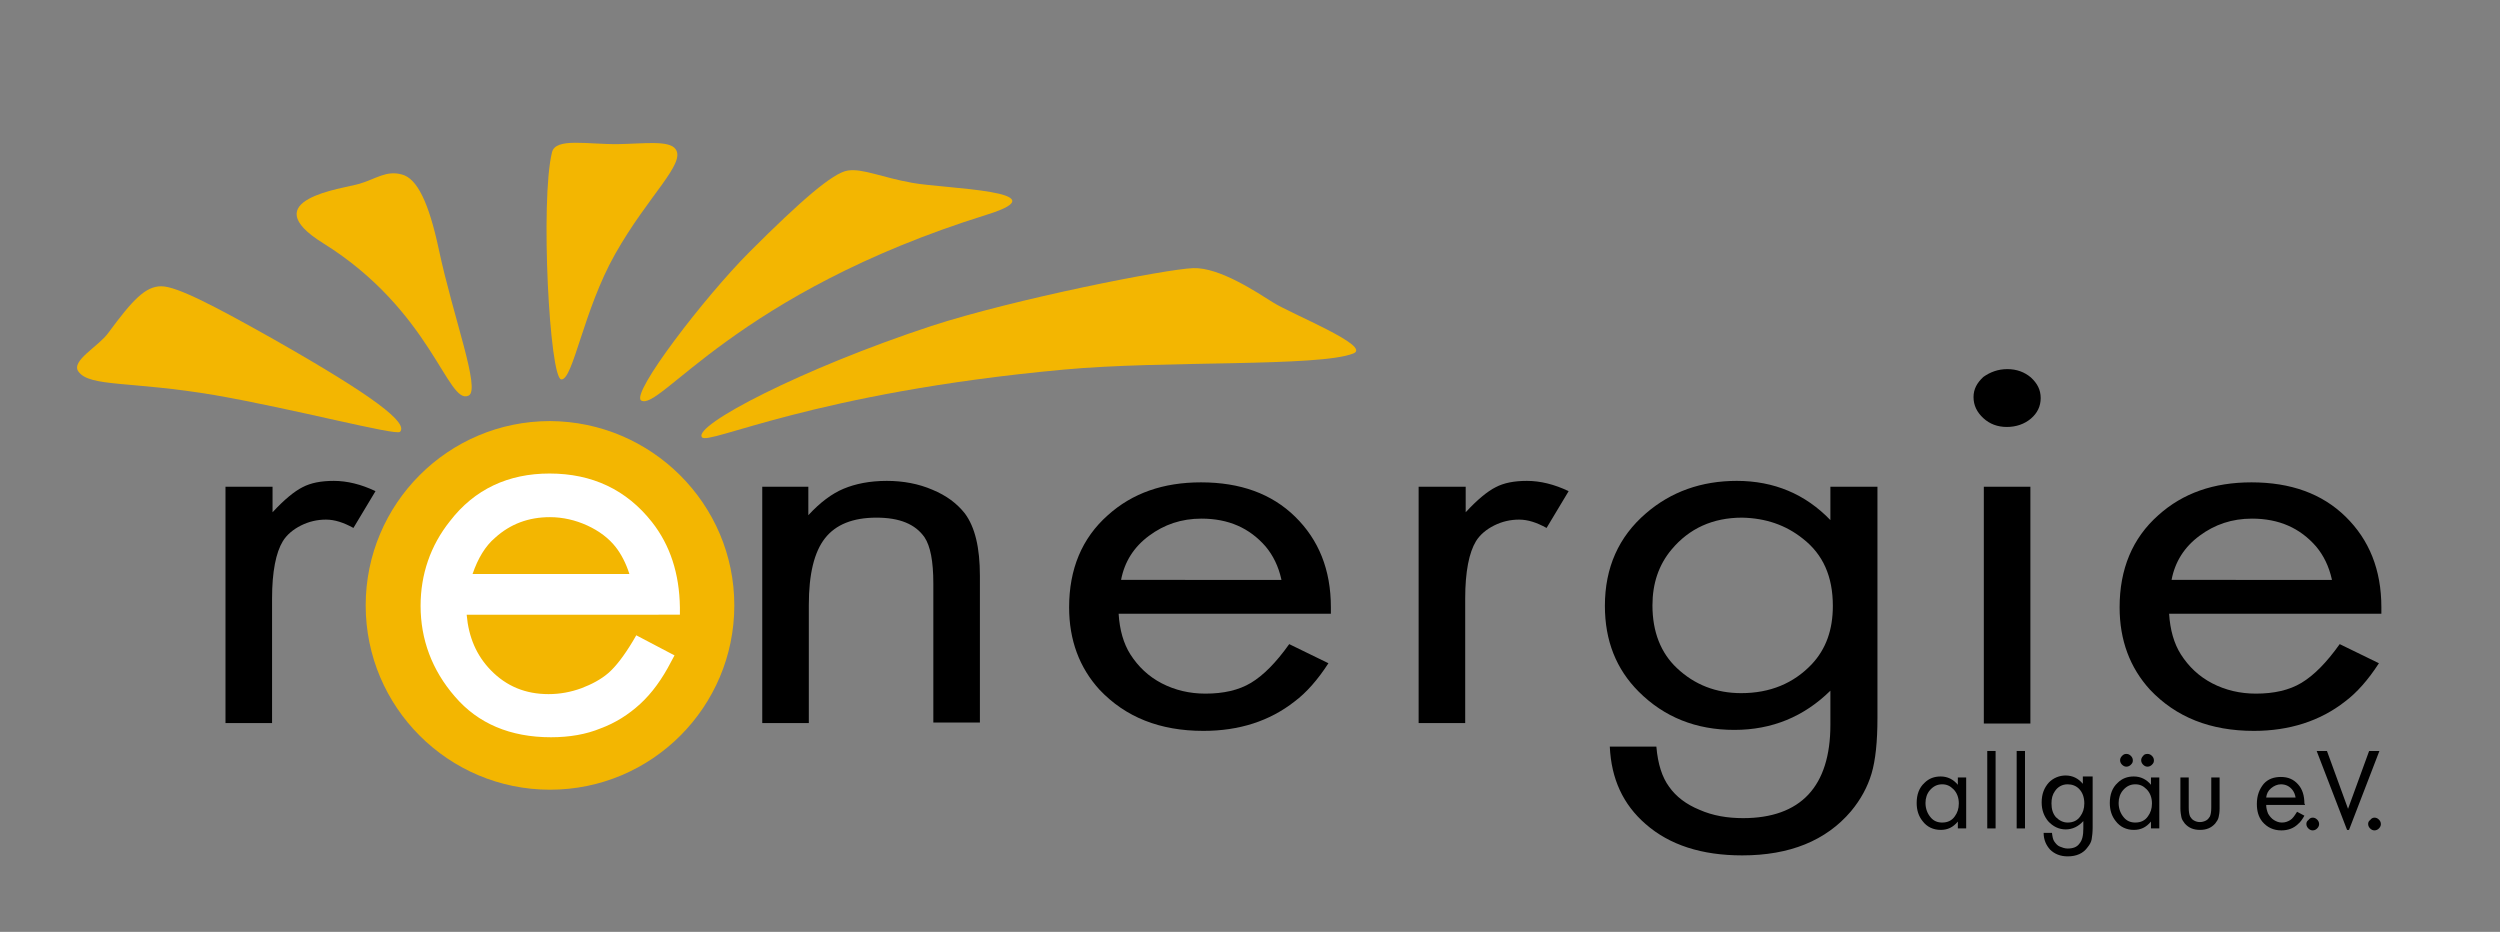 <?xml version="1.0" encoding="utf-8"?>
<!-- Generator: Adobe Illustrator 22.1.0, SVG Export Plug-In . SVG Version: 6.00 Build 0)  -->
<svg version="1.2" baseProfile="tiny" id="Ebene_1" xmlns="http://www.w3.org/2000/svg" xmlns:xlink="http://www.w3.org/1999/xlink"
	 x="0px" y="0px" viewBox="0 0 510 190.1" xml:space="preserve">
<rect x="0" y="0" width="510" height="190.1" fill="#808080" stroke="none"/>
<g>
	<g>
		<path d="M46.1,99.3h9.5v5.2c2.4-2.6,4.5-4.3,6.1-5.1c1.7-0.9,3.8-1.3,6.4-1.3c2.7,0,5.6,0.7,8.5,2.1l-4.5,7.5
			c-2-1.1-3.8-1.7-5.6-1.7c-1.8,0-3.5,0.4-5.1,1.2c-1.6,0.8-2.9,1.9-3.7,3.2c-1.4,2.3-2.2,6.2-2.2,11.7v25.4h-9.5V99.3z"/>
	</g>
	<g>
		<path d="M155.4,99.3h9.5v5.8c2.4-2.6,4.8-4.4,7.2-5.4c2.4-1,5.3-1.6,8.8-1.6c3.4,0,6.5,0.6,9.3,1.8c2.9,1.2,5,2.8,6.6,4.8
			c2.1,2.8,3.1,7,3.1,12.8v29.9h-9.5V119c0-4.5-0.6-7.6-1.8-9.4c-1.9-2.7-5.1-4-9.8-4c-4.8,0-8.3,1.4-10.5,4.2
			c-2.2,2.8-3.3,7.3-3.3,13.6v24.1h-9.5V99.3z"/>
	</g>
	<g>
		<path d="M271.5,125.2h-43.3c0.2,3.3,1,6.1,2.4,8.3c1.6,2.5,3.7,4.5,6.4,5.9c2.7,1.4,5.7,2.1,8.9,2.1c3.7,0,6.8-0.7,9.3-2.2
			c2.5-1.5,5.1-4.1,7.8-7.9l8,3.9c-2.2,3.4-4.5,6-6.9,7.8c-5.1,4-11.3,6-18.6,6c-8.9,0-15.9-2.8-21.2-8.4
			c-4.1-4.5-6.2-10.1-6.2-16.8c0-7.8,2.6-14.1,7.9-18.8c5-4.5,11.3-6.7,19-6.7c8,0,14.4,2.3,19.2,7c4.8,4.7,7.3,10.8,7.3,18.5
			C271.5,124,271.5,124.5,271.5,125.2z M261.4,118.2c-0.6-2.7-1.7-4.9-3.2-6.7c-3.3-3.8-7.6-5.7-13.1-5.7c-4.1,0-7.6,1.2-10.7,3.5
			c-3.1,2.3-5,5.3-5.7,9H261.4z"/>
	</g>
	<g>
		<path d="M289.5,99.3h9.5v5.2c2.4-2.6,4.5-4.3,6.1-5.1c1.7-0.9,3.8-1.3,6.4-1.3c2.7,0,5.6,0.7,8.5,2.1l-4.5,7.5
			c-2-1.1-3.8-1.7-5.6-1.7c-1.8,0-3.5,0.4-5.1,1.2c-1.6,0.8-2.9,1.9-3.7,3.2c-1.4,2.3-2.2,6.2-2.2,11.7v25.4h-9.5V99.3z"/>
	</g>
	<g>
		<path d="M383,99.3v47.2c0,4.8-0.4,8.6-1.2,11.3c-0.8,2.7-2.2,5.3-4.2,7.7c-5.1,6-12.5,9-22.2,9c-8.2,0-14.8-2.1-19.7-6.4
			c-4.6-4-7-9.2-7.3-15.8h9.5c0.3,3.6,1.2,6.3,2.6,8.2c1.4,2,3.5,3.6,6.2,4.7c2.7,1.2,5.7,1.7,8.9,1.7c5.8,0,10.3-1.6,13.3-4.8
			c3-3.2,4.5-8,4.5-14.2v-7c-5.4,5.3-11.9,8-19.6,8c-7.8,0-14.3-2.6-19.5-7.8c-4.6-4.6-6.9-10.4-6.9-17.5c0-7.8,2.8-14.1,8.4-18.9
			c5.1-4.4,11.3-6.6,18.5-6.6c7.6,0,14,2.7,19.1,8v-6.8H383z M355.4,105.6c-6,0-10.8,2.2-14.4,6.5c-2.6,3.1-3.9,6.9-3.9,11.4
			c0,5.4,1.7,9.7,5,12.8c3.6,3.4,8,5.1,13.1,5.1c5.9,0,10.7-2,14.4-5.9c2.9-3.1,4.3-7,4.3-11.9c0-6-2-10.5-6.1-13.7
			C364.3,107.1,360.2,105.7,355.4,105.6z"/>
	</g>
	<g>
		<path d="M409.5,75.3c1.9,0,3.5,0.6,4.8,1.7c1.3,1.2,2,2.5,2,4.2c0,1.7-0.7,3.1-2,4.2s-3,1.7-4.9,1.7c-1.9,0-3.5-0.6-4.8-1.8
			c-1.3-1.2-2-2.6-2-4.3c0-1.6,0.7-2.9,2-4.1C406,75.9,407.6,75.3,409.5,75.3z M414.2,99.3v48.3h-9.5V99.3H414.2z"/>
	</g>
	<g>
		<path d="M485.8,125.2h-43.3c0.2,3.3,1,6.1,2.4,8.3c1.6,2.5,3.7,4.5,6.4,5.9c2.7,1.4,5.7,2.1,8.9,2.1c3.7,0,6.8-0.7,9.3-2.2
			c2.5-1.5,5.1-4.1,7.8-7.9l8,3.9c-2.2,3.4-4.5,6-6.9,7.8c-5.1,4-11.4,6-18.6,6c-8.9,0-15.9-2.8-21.2-8.4
			c-4.1-4.5-6.2-10.1-6.2-16.8c0-7.8,2.6-14.1,7.9-18.8c5-4.5,11.3-6.7,19-6.7c8,0,14.4,2.3,19.2,7c4.8,4.7,7.3,10.8,7.3,18.5
			C485.8,124,485.8,124.5,485.8,125.2z M475.7,118.2c-0.6-2.7-1.7-4.9-3.2-6.7c-3.3-3.8-7.6-5.7-13.1-5.7c-4.1,0-7.6,1.2-10.7,3.5
			c-3.1,2.3-5,5.3-5.7,9H475.7z"/>
	</g>
</g>
<g>
	<path fill="#F3B601" d="M276.1,72.1c3.8-1.5-12.6-8-16.4-10.4c-3.2-2-10.9-7.2-16.3-7c-5.6,0.2-36.5,6.3-53.4,11.8
		c-26.4,8.7-48.7,20.3-46.8,22.7c1.3,1.7,22.7-9.1,73.8-13.8C237.3,73.5,269.2,74.9,276.1,72.1"/>
	<path fill="#F3B601" d="M95.6,80.7c2.5-1.2-3.1-15.8-6.1-29.9c-2-9.4-4.4-14.4-7.5-15.2c-3.2-0.9-5.3,0.9-8.7,1.9
		c-3.4,1-21.7,3.2-7.4,12.1C88.1,63.4,91.3,82.8,95.6,80.7"/>
	<path fill="#F3B601" d="M130.8,81.7c-2.2-1.4,13-21.2,22.1-30.3c10.6-10.6,17-16.1,20-16.6c3-0.5,7,1.4,13.2,2.5
		c6.4,1.2,31,1.6,15.2,6.5C150,59.8,134.6,84,130.8,81.7"/>
	<path fill="#F3B601" d="M81.6,88.1c1.7-1.8-5-7.1-25.8-18.9c-11.9-6.7-19.7-10.8-22.9-10.8c-3.2,0-5.8,2.7-10.8,9.5
		c-2,2.8-7.7,5.7-6.1,7.9c2.3,3.2,10.7,1.9,27.8,4.8C59.9,83.4,80.7,88.9,81.6,88.1"/>
	<path fill="#F3B601" d="M114.5,77.4c2.4,0.2,4.5-14.1,11-25.6c6.8-12,14.5-18.5,12.3-21.4c-1.3-1.8-6.3-1.1-11.6-1
		c-6.3,0.1-12.9-1.4-13.6,1.7C110.2,40.9,112.1,77.2,114.5,77.4"/>
	<path fill="#F3B601" d="M149.8,123.5c0,20.7-16.8,37.6-37.6,37.6c-20.7,0-37.6-16.8-37.6-37.6c0-20.7,16.8-37.6,37.6-37.6
		C132.9,86,149.8,102.8,149.8,123.5"/>
	<g>
		<path fill="#FFFFFF" d="M112.4,150.4c-8.3,0-14.9-2.8-19.6-8.3c-4.7-5.4-7-11.7-7-18.5c0-6.4,2-12.3,6-17.3
			c5-6.5,11.9-9.7,20.3-9.7c8.7,0,15.7,3.3,20.9,9.9c3.7,4.7,5.6,10.5,5.7,17.4l0,1.5H95.2c0.4,4.6,2,8.3,4.9,11.3
			c3.2,3.3,7.1,4.9,11.8,4.9c2.3,0,4.5-0.4,6.7-1.2c2.1-0.8,4-1.8,5.5-3.1c1.5-1.3,3.2-3.5,5-6.5l0.7-1.2l7.8,4.1l-0.7,1.3
			c-1.8,3.5-3.9,6.4-6.3,8.6c-2.4,2.2-5.1,3.9-8.1,5C119.6,149.8,116.2,150.4,112.4,150.4z M96.4,117.1h32c-0.7-2.2-1.7-4.1-2.8-5.5
			c-1.4-1.8-3.4-3.3-5.8-4.4c-2.4-1.1-5-1.7-7.6-1.7c-4.4,0-8.1,1.4-11.2,4.2C99,111.4,97.5,113.9,96.4,117.1z"/>
	</g>
</g>
<g>
	<path d="M399.4,158.6h1.7V169h-1.7v-1.4c-1,1.2-2.1,1.7-3.5,1.7c-1.5,0-2.8-0.6-3.7-1.8c-0.8-1-1.2-2.2-1.2-3.7
		c0-1.7,0.5-3.1,1.6-4.1c0.9-0.9,2-1.3,3.3-1.3c1.4,0,2.6,0.6,3.5,1.7V158.6z M396.2,160c-1,0-1.8,0.4-2.5,1.2
		c-0.6,0.7-0.9,1.6-0.9,2.6c0,1.2,0.4,2.2,1.1,3c0.6,0.7,1.4,1,2.3,1c1.1,0,2-0.4,2.6-1.3c0.5-0.7,0.8-1.5,0.8-2.6
		c0-1.2-0.4-2.2-1.1-2.9C397.8,160.3,397.1,160,396.2,160z"/>
	<path d="M407.1,153.2V169h-1.7v-15.8H407.1z"/>
	<path d="M413.1,153.2V169h-1.7v-15.8H413.1z"/>
	<path d="M426.9,158.6v10.2c0,1-0.1,1.8-0.2,2.4c-0.1,0.6-0.4,1.1-0.8,1.6c-0.9,1.3-2.3,1.9-4.1,1.9c-1.5,0-2.7-0.5-3.6-1.4
		c-0.8-0.9-1.3-2-1.3-3.4h1.7c0.1,0.8,0.2,1.4,0.5,1.8c0.3,0.4,0.6,0.8,1.1,1c0.5,0.2,1,0.4,1.6,0.4c1.1,0,1.9-0.3,2.4-1
		c0.6-0.7,0.8-1.7,0.8-3.1v-1.5c-1,1.1-2.2,1.7-3.6,1.7c-1.4,0-2.6-0.6-3.6-1.7c-0.8-1-1.3-2.2-1.3-3.8c0-1.7,0.5-3,1.5-4.1
		c0.9-0.9,2.1-1.4,3.4-1.4c1.4,0,2.6,0.6,3.5,1.7v-1.5H426.9z M421.8,160c-1.1,0-2,0.5-2.6,1.4c-0.5,0.7-0.7,1.5-0.7,2.5
		c0,1.2,0.3,2.1,0.9,2.8c0.7,0.7,1.5,1.1,2.4,1.1c1.1,0,2-0.4,2.6-1.3c0.5-0.7,0.8-1.5,0.8-2.6c0-1.3-0.4-2.3-1.1-3
		C423.5,160.3,422.7,160,421.8,160z"/>
	<path d="M438.8,158.6h1.7V169h-1.7v-1.4c-1,1.2-2.1,1.7-3.5,1.7c-1.5,0-2.8-0.6-3.7-1.8c-0.8-1-1.2-2.2-1.2-3.7
		c0-1.7,0.5-3.1,1.6-4.1c0.9-0.9,2-1.3,3.3-1.3c1.4,0,2.6,0.6,3.5,1.7V158.6z M435.6,160c-1,0-1.8,0.4-2.5,1.2
		c-0.6,0.7-0.9,1.6-0.9,2.6c0,1.2,0.4,2.2,1.1,3c0.6,0.7,1.4,1,2.3,1c1.1,0,2-0.4,2.6-1.3c0.5-0.7,0.8-1.5,0.8-2.6
		c0-1.2-0.4-2.2-1.1-2.9C437.2,160.3,436.5,160,435.6,160z M433.8,153.8c0.3,0,0.6,0.1,0.9,0.4c0.2,0.2,0.4,0.5,0.4,0.9
		c0,0.4-0.1,0.6-0.4,0.9c-0.2,0.2-0.5,0.4-0.9,0.4c-0.3,0-0.6-0.1-0.9-0.4c-0.2-0.2-0.4-0.5-0.4-0.9c0-0.3,0.1-0.6,0.4-0.9
		C433.2,153.9,433.4,153.8,433.8,153.8z M438.1,153.8c0.3,0,0.6,0.1,0.9,0.4c0.2,0.2,0.4,0.5,0.4,0.9c0,0.4-0.1,0.6-0.4,0.9
		c-0.2,0.2-0.5,0.4-0.9,0.4c-0.3,0-0.6-0.1-0.9-0.4c-0.2-0.2-0.4-0.5-0.4-0.9c0-0.3,0.1-0.6,0.4-0.9
		C437.4,153.9,437.7,153.8,438.1,153.8z"/>
	<path d="M446.5,158.6v6.1c0,0.9,0.1,1.5,0.3,1.9c0.2,0.3,0.4,0.6,0.8,0.8c0.4,0.2,0.7,0.3,1.2,0.3c0.4,0,0.8-0.1,1.2-0.3
		c0.4-0.2,0.6-0.5,0.8-0.8c0.2-0.4,0.3-1,0.3-1.9v-6.1h1.7v6.3c0,0.8-0.1,1.4-0.2,1.8c-0.1,0.5-0.4,0.9-0.7,1.3
		c-0.8,0.9-1.8,1.3-3.1,1.3c-1.3,0-2.3-0.4-3.1-1.3c-0.3-0.4-0.6-0.8-0.7-1.3c-0.1-0.5-0.2-1.1-0.2-1.8v-6.3H446.5z"/>
	<path d="M470.2,164.2h-7.9c0,0.7,0.2,1.3,0.4,1.8c0.3,0.5,0.7,1,1.2,1.3c0.5,0.3,1,0.5,1.6,0.5c0.7,0,1.2-0.2,1.7-0.5
		c0.5-0.3,0.9-0.9,1.4-1.7l1.5,0.8c-0.4,0.7-0.8,1.3-1.3,1.7c-0.9,0.9-2.1,1.3-3.4,1.3c-1.6,0-2.9-0.6-3.9-1.8
		c-0.8-1-1.1-2.2-1.1-3.6c0-1.7,0.5-3,1.4-4.1c0.9-1,2.1-1.4,3.5-1.4c1.5,0,2.6,0.5,3.5,1.5c0.9,1,1.3,2.3,1.3,4
		C470.2,163.9,470.2,164,470.2,164.2z M468.3,162.7c-0.1-0.6-0.3-1.1-0.6-1.5c-0.6-0.8-1.4-1.2-2.4-1.2c-0.7,0-1.4,0.3-2,0.8
		c-0.6,0.5-0.9,1.1-1,1.9H468.3z"/>
	<path d="M471.8,166.8c0.3,0,0.6,0.1,0.9,0.4c0.2,0.2,0.4,0.5,0.4,0.9c0,0.3-0.1,0.6-0.4,0.9c-0.2,0.2-0.5,0.4-0.9,0.4
		c-0.3,0-0.6-0.1-0.9-0.4c-0.2-0.2-0.4-0.5-0.4-0.9c0-0.3,0.1-0.6,0.4-0.8C471.2,166.9,471.5,166.8,471.8,166.8z"/>
	<path d="M478.8,169.3c0.1,0,0.1,0,0.2,0c0.1,0,0.1,0,0.2,0c0,0,0,0,0,0c0,0,0,0,0,0l6.2-16.1h-2.1l-4.3,11.8l-4.3-11.8h-2.1
		L478.8,169.3C478.8,169.3,478.8,169.3,478.8,169.3z"/>
	<path d="M484.4,166.8c0.3,0,0.6,0.1,0.9,0.4c0.2,0.2,0.4,0.5,0.4,0.9c0,0.3-0.1,0.6-0.4,0.9c-0.2,0.2-0.5,0.4-0.9,0.4
		c-0.3,0-0.6-0.1-0.9-0.4c-0.2-0.2-0.4-0.5-0.4-0.9c0-0.3,0.1-0.6,0.4-0.8C483.8,166.9,484.1,166.8,484.4,166.8z"/>
</g>
</svg>
